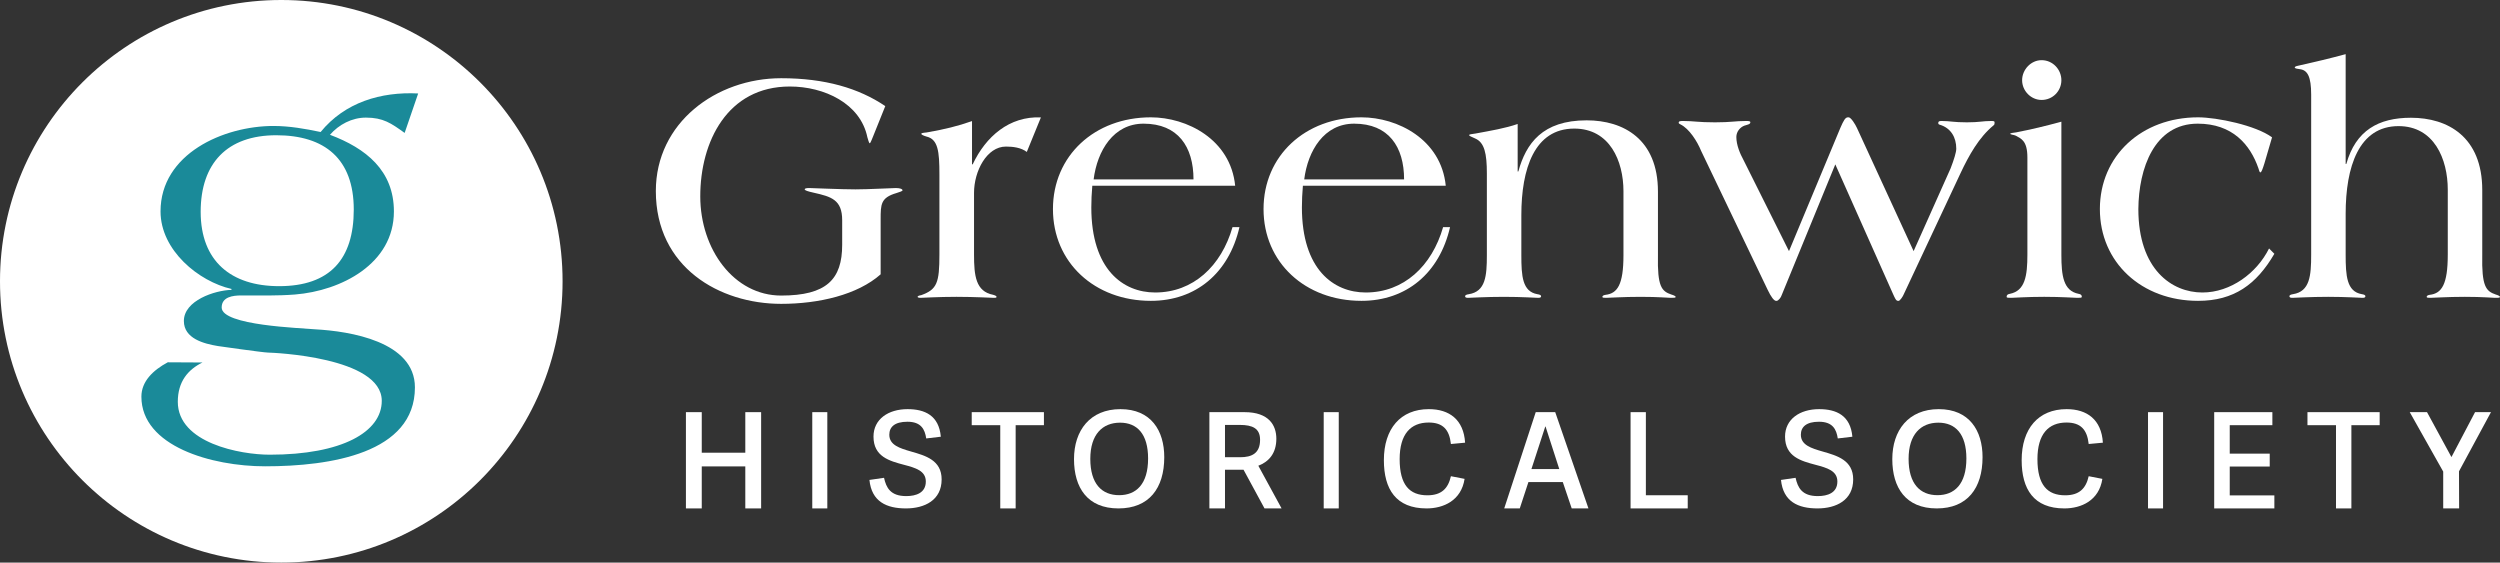 <svg xmlns="http://www.w3.org/2000/svg" xmlns:xlink="http://www.w3.org/1999/xlink" width="831px" height="187px" viewBox="0 0 831 187"><rect x="0" y="0" width="831" height="187" fill="#333333" stroke="none"/><title>Group 40</title><g id="Logo-variation-1" stroke="none" stroke-width="1" fill="none" fill-rule="evenodd"><g id="Artboard-Copy" transform="translate(-197, -349)"><g id="Group-40" transform="translate(197, 349)"><path d="M292.726,91.184 C285.01,98.024 272.115,101 259.662,101 C239.161,101 218,88.87 218,63.501 C218,40.779 238.06,26 259.662,26 C274.21,26 285.452,29.309 294.268,35.265 L290.411,44.861 C290.081,45.522 289.42,47.617 289.089,47.617 C288.869,47.617 288.538,46.404 288.317,45.631 C286.002,34.383 273.989,28.756 262.527,28.756 C241.806,28.756 232.769,47.066 232.769,65.265 C232.769,82.912 244.011,98.244 259.662,98.244 C274.761,98.244 279.94,92.839 279.94,81.369 L279.94,73.206 C279.94,66.366 276.305,65.375 270.462,64.052 C268.478,63.61 267.487,63.281 267.487,62.948 C267.487,62.619 268.037,62.507 269.029,62.507 C270.021,62.507 279.609,62.948 284.349,62.948 C288.758,62.948 296.252,62.507 297.796,62.507 C299.228,62.507 300,62.839 300,63.281 C300,63.501 299.119,63.832 298.016,64.161 C292.726,65.705 292.726,67.912 292.726,72.986 L292.726,91.184 Z" id="Fill-1" fill="#FFFFFF"></path><path d="M323.098,54.628 L323.321,54.628 C327.678,45.376 335.498,38.574 346,39.021 L341.308,50.504 C339.408,49.055 336.728,48.72 334.382,48.72 C328.013,48.72 323.768,56.859 323.768,64.105 L323.768,84.617 C323.768,91.642 324.326,96.881 330.136,97.997 C330.918,98.219 331.254,98.443 331.254,98.666 C331.254,99 330.918,99 330.359,99 C329.578,99 324.103,98.666 317.958,98.666 C311.926,98.666 306.676,99 306.005,99 C305.447,99 305,98.888 305,98.666 C305,98.443 305.447,98.219 306.228,98.107 C311.478,96.212 312.261,93.983 312.261,84.617 L312.261,57.973 C312.261,50.28 311.813,46.267 307.904,45.376 C306.788,45.039 306.228,44.707 306.228,44.482 C306.341,44.038 307.793,44.148 308.574,43.926 C313.714,43.033 318.406,41.919 323.098,40.247 L323.098,54.628 Z" id="Fill-4" fill="#FFFFFF"></path><path d="M396.72,59.628 C396.72,48.759 391.554,41.106 380.122,41.106 C370.116,41.106 364.731,50.089 363.523,59.628 L396.72,59.628 Z M363.082,61.734 C362.863,64.286 362.753,66.615 362.753,68.944 C362.753,89.573 373.305,97.225 383.969,97.225 C396.611,97.225 405.953,88.465 409.692,75.489 L412,75.489 C408.483,90.792 397.49,100 382.539,100 C363.852,100 350,87.244 350,69.498 C350,51.755 363.852,39 382.539,39 C394.522,39 409.032,46.318 410.57,61.734 L363.082,61.734 Z" id="Fill-6" fill="#FFFFFF"></path><path d="M466.72,59.628 C466.72,48.759 461.554,41.106 450.122,41.106 C440.116,41.106 434.731,50.089 433.523,59.628 L466.72,59.628 Z M433.082,61.734 C432.863,64.286 432.753,66.615 432.753,68.944 C432.753,89.573 443.305,97.225 453.969,97.225 C466.611,97.225 475.953,88.465 479.692,75.489 L482,75.489 C478.483,90.792 467.49,100 452.539,100 C433.852,100 420,87.244 420,69.498 C420,51.755 433.852,39 452.539,39 C464.522,39 479.032,46.318 480.57,61.734 L433.082,61.734 Z" id="Fill-8" fill="#FFFFFF"></path><path d="M504.472,56.999 L504.694,56.999 C507.255,47.677 512.707,40 527.399,40 C539.639,40 551.102,46.251 551.102,63.687 L551.102,84.852 C550.879,95.271 552.326,96.806 555.554,97.903 C556.332,98.122 557,98.451 557,98.669 C557,99 556.444,99 555.331,99 C554.329,99 551.436,98.669 545.315,98.669 C539.306,98.669 535.299,99 533.852,99 C533.184,99 532.628,99 532.628,98.669 C532.628,98.451 532.85,98.122 533.63,98.011 C537.636,97.574 539.639,94.613 539.639,84.852 L539.639,63.578 C539.639,53.488 535.077,42.742 523.28,42.742 C510.036,42.742 505.696,56.12 505.696,71.472 L505.696,84.852 C505.696,91.761 506.03,96.916 511.038,97.793 C511.817,97.903 512.263,98.122 512.263,98.451 C512.263,98.888 511.929,99 511.262,99 C510.482,99 505.92,98.669 499.91,98.669 C493.899,98.669 488.781,99 488.002,99 C487.334,99 487,98.888 487,98.451 C487,98.122 487.446,97.903 488.225,97.793 C493.789,96.916 494.233,91.761 494.233,84.852 L494.233,57.657 C494.233,51.075 493.455,47.348 490.339,46.03 C489.115,45.484 488.335,45.154 488.335,44.935 C488.335,44.606 489.115,44.606 490.45,44.387 C495.792,43.4 500.354,42.632 504.472,41.208 L504.472,56.999 Z" id="Fill-10" fill="#FFFFFF"></path><path d="M592.226,98.115 C592.005,98.89 591.118,100 590.565,100 L590.344,100 C589.679,100 588.682,98.669 587.574,96.34 L565.421,50.09 C564.204,47.097 561.545,42.772 558.555,41.329 C558.223,41.106 558,41.106 558,40.775 C558,40.22 558.665,40.22 559.552,40.22 C563.095,40.22 564.315,40.664 570.073,40.664 C575.501,40.664 576.72,40.22 580.262,40.22 C581.261,40.22 581.814,40.22 581.814,40.664 C581.814,41.329 580.817,41.441 579.82,41.772 C578.382,42.327 577.162,43.768 577.162,45.543 C577.162,48.205 578.382,51.09 579.598,53.307 L594.661,83.475 L611.719,42.55 C612.827,39.998 613.38,39 614.267,39 L614.488,39 C615.264,39 616.704,41.329 617.258,42.55 L636.086,83.475 L648.38,55.969 C649.488,53.086 650.264,50.645 650.264,49.424 C650.264,45.653 648.491,42.55 644.727,41.441 C644.394,41.329 644.283,41.218 644.283,40.885 C644.283,40.22 644.836,40.22 645.501,40.22 C648.27,40.22 649.267,40.664 653.808,40.664 C658.018,40.664 659.014,40.22 661.782,40.22 C662.558,40.22 663,40.22 663,40.664 C663,41.106 663,41.441 662.668,41.662 C657.795,45.653 654.472,51.644 651.703,57.521 L632.875,97.671 C632.542,98.558 631.545,100 631.102,100 L630.881,100 C630.216,100 629.884,99.112 629.22,97.671 L610.057,54.638 L592.226,98.115 Z" id="Fill-12" fill="#FFFFFF"></path><path d="M672.153,26.668 C672.153,23.112 675.113,20 678.622,20 C682.35,20 685.202,23.112 685.202,26.668 C685.202,30.223 682.35,33.223 678.622,33.223 C675.113,33.223 672.153,30.223 672.153,26.668 L672.153,26.668 Z M673.906,52.334 C673.906,46.779 671.824,46.112 670.069,45.111 C669.411,44.779 668.206,44.779 668.206,44.444 C668.206,44.222 669.411,44.113 670.179,43.999 C675.332,43.001 679.937,41.889 685.202,40.446 L685.202,84.666 C685.202,91.665 685.858,96.665 690.903,97.665 C691.561,97.777 692,97.998 692,98.665 C692,99 691.451,99 690.464,99 C689.368,99 685.421,98.665 679.5,98.665 C673.577,98.665 669.632,99 668.535,99 C667.548,99 667,99 667,98.665 C667,97.998 667.437,97.777 668.095,97.665 C673.14,96.665 673.906,91.665 673.906,84.666 L673.906,52.334 Z" id="Fill-14" fill="#FFFFFF"></path><path d="M752.692,54.305 C752.141,56.081 751.7,57.298 751.369,57.298 C751.038,57.298 750.927,56.633 750.707,55.967 C747.95,47.984 741.996,41.106 730.529,41.106 C716.083,41.106 710.901,55.967 710.79,69.499 C710.79,89.574 721.928,97.227 732.072,97.227 C741.445,97.227 750.157,90.794 754.235,82.587 L756,84.36 C750.046,94.565 742.546,100 730.638,100 C711.893,100 698,87.245 698,69.499 C698,51.755 711.893,39 730.638,39 C736.925,39 749.826,41.66 755.228,45.653 L752.692,54.305 Z" id="Fill-16" fill="#FFFFFF"></path><path d="M768.233,31.463 C768.233,25.455 767.009,23.342 764.561,23.007 C763.783,22.897 762.781,22.785 762.781,22.451 C762.781,22.007 763.671,21.894 764.672,21.672 C769.68,20.559 774.354,19.447 779.696,18 L779.696,54.496 L779.92,54.496 C783.035,43.369 790.603,39.14 801.397,39.14 C813.64,39.14 825.101,45.482 825.101,63.172 L825.101,84.646 C824.879,95.217 826.326,96.774 829.553,97.887 C830.333,98.109 831,98.444 831,98.666 C831,99 830.445,99 829.331,99 C828.329,99 825.435,98.666 819.315,98.666 C813.306,98.666 809.299,99 807.852,99 C807.184,99 806.629,99 806.629,98.666 C806.629,98.444 806.851,98.109 807.63,97.999 C811.635,97.553 813.64,94.549 813.64,84.646 L813.64,63.062 C813.64,52.825 809.078,41.922 797.279,41.922 C784.036,41.922 779.696,55.495 779.696,71.073 L779.696,84.646 C779.696,91.655 780.03,96.886 785.038,97.777 C785.817,97.887 786.261,98.109 786.261,98.444 C786.261,98.888 785.928,99 785.26,99 C784.482,99 779.92,98.666 773.909,98.666 C767.899,98.666 762.781,99 762.002,99 C761.334,99 761,98.888 761,98.444 C761,98.109 761.444,97.887 762.224,97.777 C767.789,96.886 768.233,91.655 768.233,84.646 L768.233,31.463 Z" id="Fill-18" fill="#FFFFFF"></path><polygon id="Fill-21" fill="#FFFFFF" points="247.74 169 247.74 155.034 233.262 155.034 233.262 169 228 169 228 137 233.262 137 233.262 150.48 247.74 150.48 247.74 137 253 137 253 169"></polygon><polygon id="Fill-23" fill="#FFFFFF" points="270 169 275 169 275 137 270 137"></polygon><path d="M295.606,144.504 C295.606,147.94 299.068,148.999 302.887,150.099 C307.65,151.465 313,152.964 313,159.352 C313,166.27 307.336,169 301.134,169 C294.707,169 289.719,166.754 289,159.527 L293.853,158.823 C294.572,162.085 295.966,164.903 301.226,164.903 C304.461,164.903 307.742,163.847 307.742,160.057 C307.742,156.488 304.326,155.518 300.506,154.506 C295.696,153.228 290.349,151.818 290.349,145.121 C290.349,139.349 295.247,136 301.675,136 C307.381,136 312.101,138.071 312.73,145.165 L307.875,145.738 C307.428,142.699 306.169,140.187 301.628,140.187 C297.36,140.187 295.606,141.95 295.606,144.504" id="Fill-25" fill="#FFFFFF"></path><polygon id="Fill-26" fill="#FFFFFF" points="332.487 141.331 323 141.331 323 137 347 137 347 141.331 337.601 141.331 337.601 169 332.487 169"></polygon><path d="M381.627,152.39 C381.627,144.283 378,140.495 372.314,140.495 C366.493,140.495 362.417,144.371 362.417,152.522 C362.417,160.805 366.224,164.595 372,164.595 C377.641,164.595 381.627,160.981 381.627,152.39 M357,152.61 C357,143.095 362.33,136 372.448,136 C382.566,136 387,143.095 387,151.949 C387,162.304 381.941,169 371.776,169 C361.477,169 357,162.125 357,152.61" id="Fill-27" fill="#FFFFFF"></path><path d="M418.849,146.194 C418.849,142.394 416.348,141.243 412.101,141.243 L407.186,141.243 L407.186,151.982 L412.235,151.982 C416.033,151.982 418.849,150.746 418.849,146.194 L418.849,146.194 Z M420.325,169 L413.353,156.138 L407.186,156.138 L407.186,169 L402,169 L402,137 L413.709,137 C421.755,137 424.257,141.331 424.257,145.841 C424.257,150.614 421.844,153.443 418.268,154.812 L426,169 L420.325,169 Z" id="Fill-28" fill="#FFFFFF"></path><polygon id="Fill-29" fill="#FFFFFF" points="440 169 445 169 445 137 440 137"></polygon><path d="M460,152.963 C460,142.478 465.548,136 474.942,136 C481.758,136 486.519,139.482 487,147.148 L482.282,147.588 C481.758,142.787 479.618,140.449 474.898,140.449 C468.913,140.449 465.244,144.283 465.244,152.61 C465.244,161.246 468.564,164.637 474.461,164.637 C479.181,164.637 481.364,162.346 482.282,158.293 L486.827,159.175 C485.734,166.4 479.791,169 474.199,169 C464.02,169 460,162.612 460,152.963" id="Fill-30" fill="#FFFFFF"></path><path d="M513.652,141.773 L509.044,155.917 L518.304,155.917 L513.739,141.773 L513.652,141.773 Z M528,169 L522.435,169 L519.478,160.248 L508.044,160.248 L505.173,169 L500,169 L510.477,137 L516.956,137 L528,169 Z" id="Fill-31" fill="#FFFFFF"></path><polygon id="Fill-32" fill="#FFFFFF" points="561 164.623 561 169 542 169 542 137 547.087 137 547.087 164.623"></polygon><path d="M598.606,144.504 C598.606,147.94 602.068,148.999 605.887,150.099 C610.65,151.465 616,152.964 616,159.352 C616,166.27 610.336,169 604.134,169 C597.707,169 592.719,166.754 592,159.527 L596.853,158.823 C597.572,162.085 598.966,164.903 604.226,164.903 C607.461,164.903 610.742,163.847 610.742,160.057 C610.742,156.488 607.326,155.518 603.506,154.506 C598.696,153.228 593.349,151.818 593.349,145.121 C593.349,139.349 598.247,136 604.675,136 C610.381,136 615.101,138.071 615.73,145.165 L610.875,145.738 C610.428,142.699 609.169,140.187 604.628,140.187 C600.36,140.187 598.606,141.95 598.606,144.504" id="Fill-33" fill="#FFFFFF"></path><path d="M653.627,152.39 C653.627,144.283 650,140.495 644.314,140.495 C638.493,140.495 634.417,144.371 634.417,152.522 C634.417,160.805 638.224,164.595 644,164.595 C649.641,164.595 653.627,160.981 653.627,152.39 M629,152.61 C629,143.095 634.33,136 644.448,136 C654.566,136 659,143.095 659,151.949 C659,162.304 653.941,169 643.776,169 C633.477,169 629,162.125 629,152.61" id="Fill-34" fill="#FFFFFF"></path><path d="M672,152.963 C672,142.478 677.548,136 686.942,136 C693.758,136 698.519,139.482 699,147.148 L694.282,147.588 C693.758,142.787 691.618,140.449 686.898,140.449 C680.913,140.449 677.244,144.283 677.244,152.61 C677.244,161.246 680.564,164.637 686.461,164.637 C691.181,164.637 693.364,162.346 694.282,158.293 L698.827,159.175 C697.734,166.4 691.791,169 686.199,169 C676.02,169 672,162.612 672,152.963" id="Fill-35" fill="#FFFFFF"></path><polygon id="Fill-36" fill="#FFFFFF" points="714 169 719 169 719 137 714 137"></polygon><polygon id="Fill-37" fill="#FFFFFF" points="756 164.669 756 169 736 169 736 137 755.338 137 755.338 141.331 741.165 141.331 741.165 150.789 754.454 150.789 754.454 155.077 741.165 155.077 741.165 164.669"></polygon><polygon id="Fill-38" fill="#FFFFFF" points="776.487 141.331 767 141.331 767 137 791 137 791 141.331 781.601 141.331 781.601 169 776.487 169"></polygon><polygon id="Fill-39" fill="#FFFFFF" points="812.123 169 812.123 156.758 801 137 806.74 137 814.815 151.852 814.903 151.852 822.707 137 828 137 817.37 156.668 817.415 169"></polygon><path d="M187,93.5 C187,145.138 145.138,187 93.5,187 C41.862,187 0,145.138 0,93.5 C0,41.862 41.862,-2.84217094e-14 93.5,-2.84217094e-14 C145.138,-2.84217094e-14 187,41.862 187,93.5" id="Fill-1" fill="#FFFFFF"></path><path d="M66.703,70.423 C66.703,86.782 76.786,95.119 92.769,95.119 C109.677,95.119 117.592,86.168 117.592,69.653 C117.592,52.831 107.971,44.956 91.835,44.956 C75.547,44.956 66.703,54.22 66.703,70.423 M72.442,115.027 C67.788,114.257 61.119,112.556 61.119,106.694 C61.119,99.9 71.358,96.508 76.942,96.353 L76.942,96.046 C66.082,93.575 53.36,83.235 53.36,70.272 C53.36,51.131 74.306,41.872 90.907,41.872 C96.181,41.872 101.455,42.797 106.574,43.879 C114.644,34.001 126.591,30.45 139,31.068 L134.502,44.186 C130.004,40.946 127.364,39.094 121.624,39.094 C116.969,39.094 112.625,41.409 109.677,44.805 C121.624,49.279 130.935,56.689 130.935,70.272 C130.935,87.709 113.403,96.66 98.041,97.897 C92.148,98.361 86.097,98.205 80.2,98.205 C77.407,98.205 73.685,98.668 73.685,102.219 C73.685,108.237 100.059,109.009 104.87,109.471 C116.195,110.09 137.92,113.483 137.92,128.763 C137.92,150.679 109.833,155 88.111,155 C70.426,155 47,148.364 47,131.849 C47,126.799 50.836,123.07 55.767,120.426 L67.298,120.49 C62.512,122.837 59.101,126.822 59.101,133.549 C59.101,147.283 79.891,151.141 89.664,151.141 C113.712,151.141 126.899,143.582 126.899,133.238 C126.899,118.647 90.731,117.223 89.059,117.197 C87.387,117.17 72.442,115.027 72.442,115.027" id="Fill-4" fill="#1A8A99"></path></g></g></g></svg>
